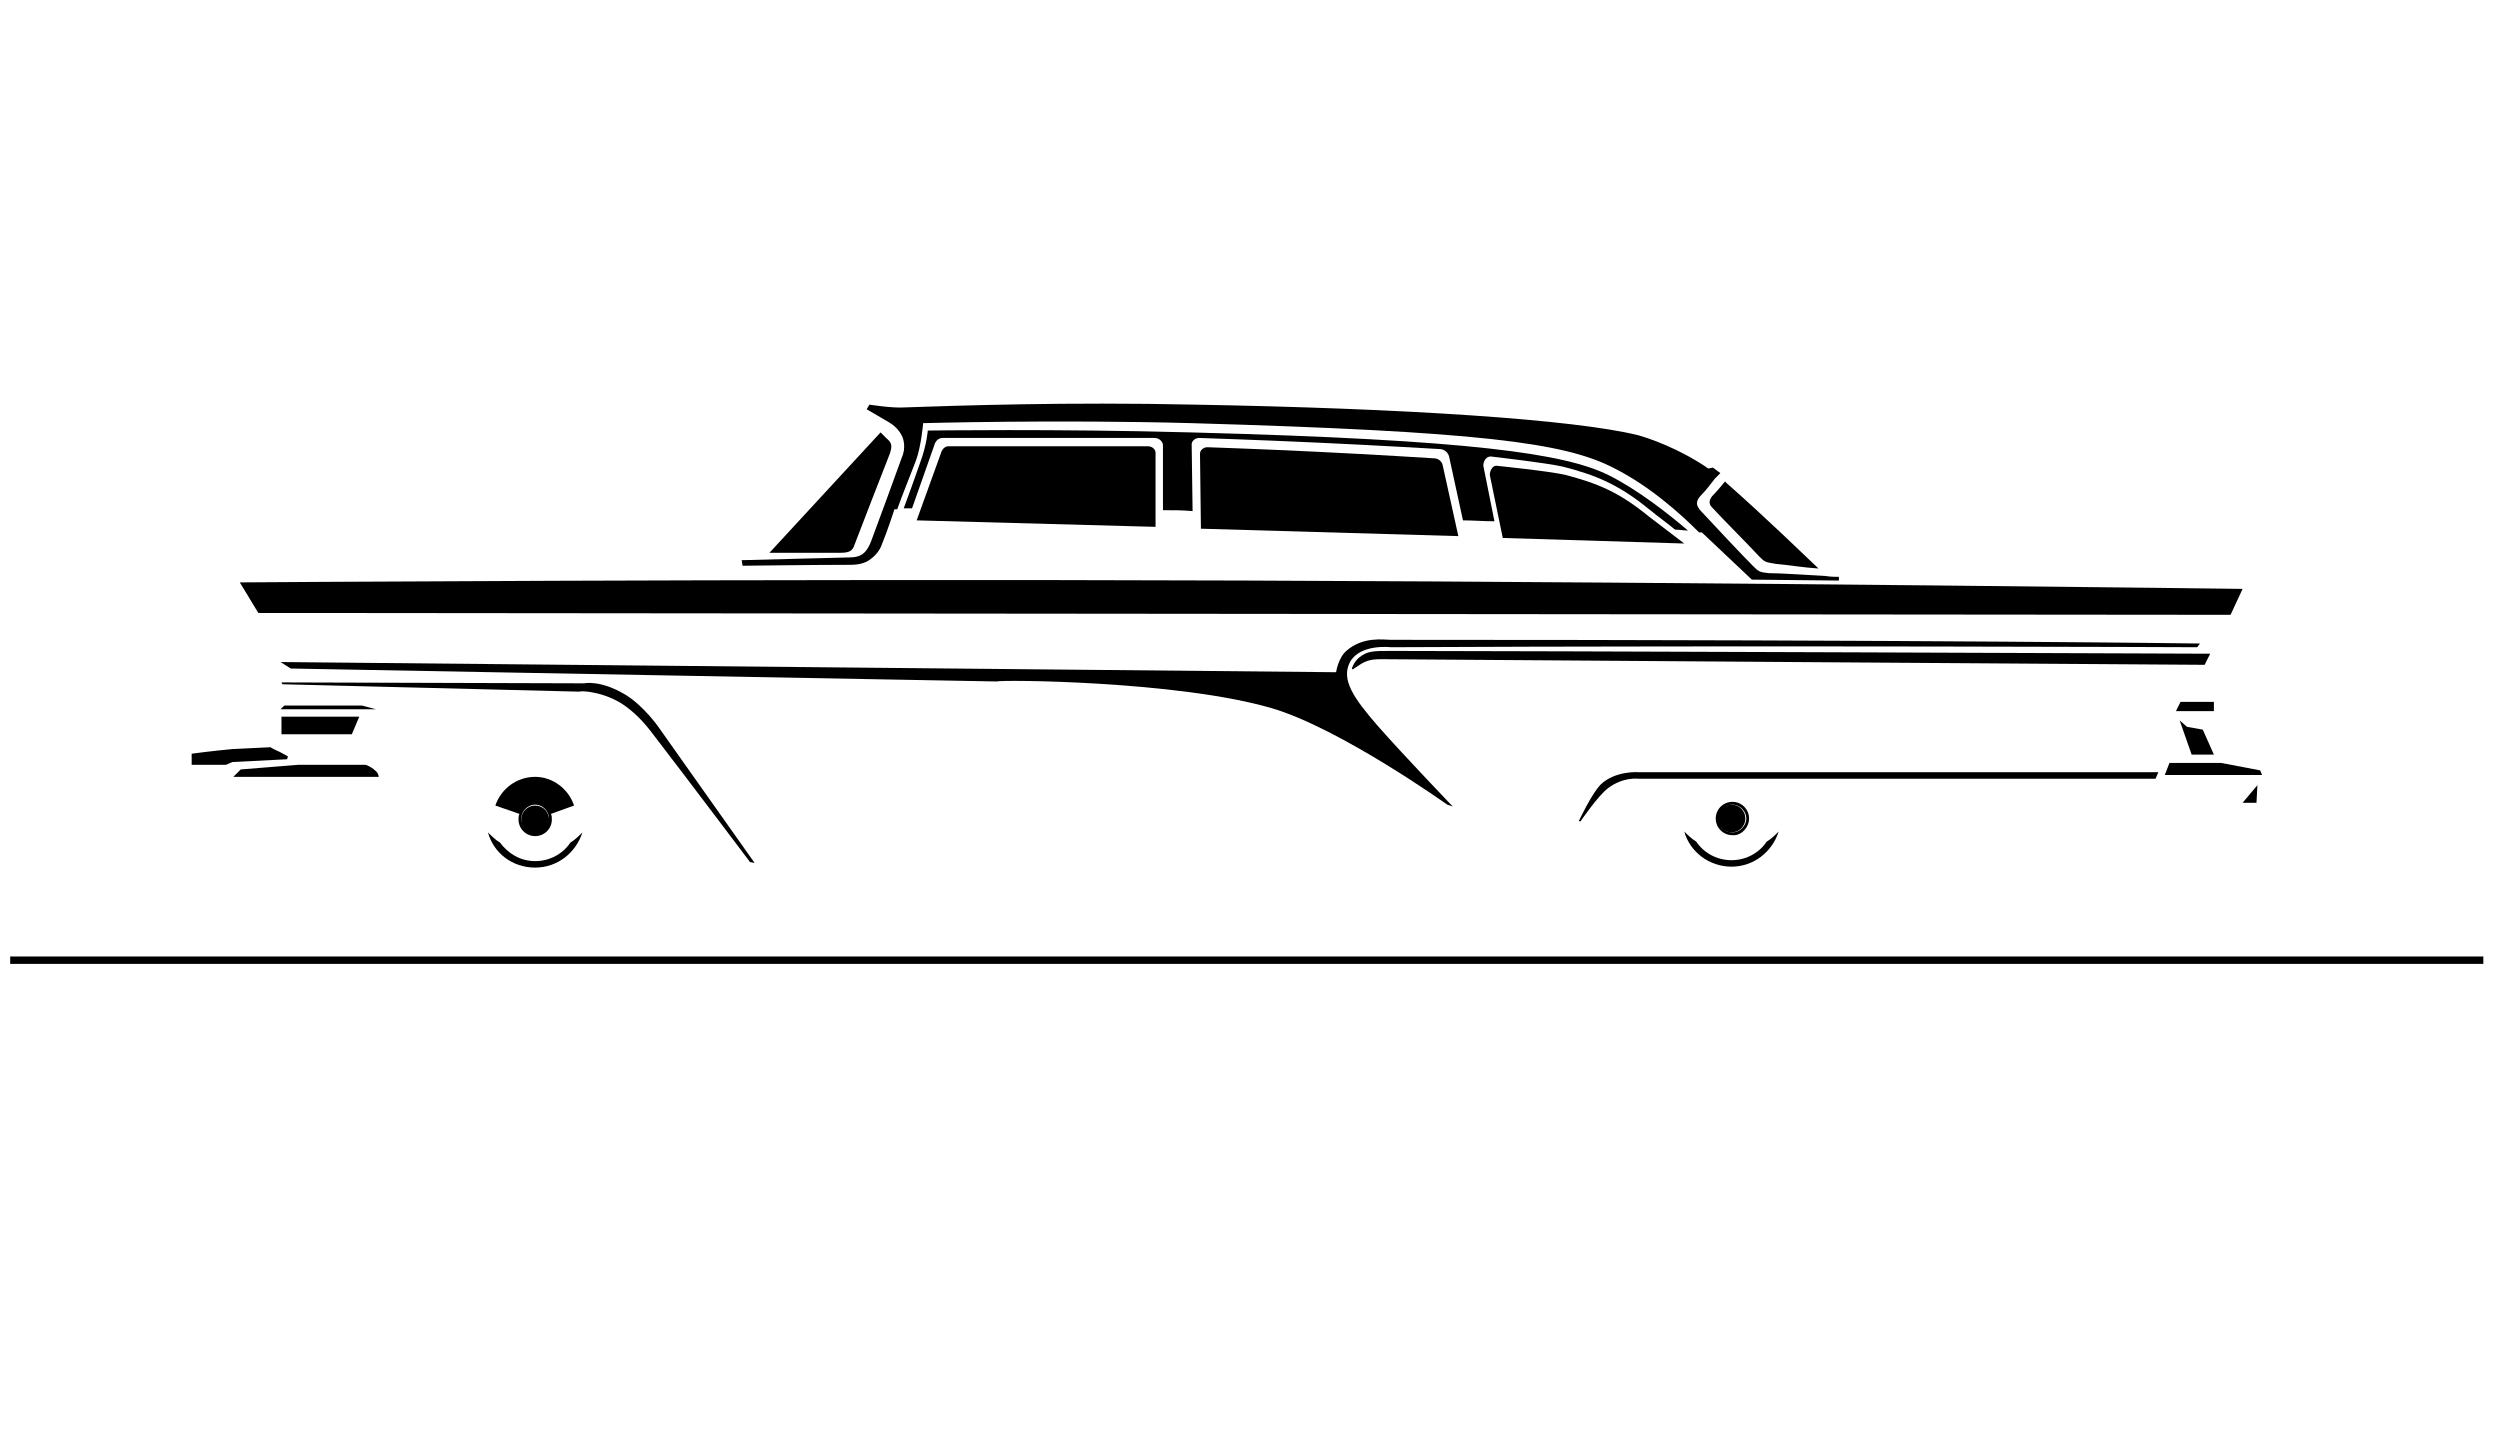 <?xml version="1.0" encoding="UTF-8"?> <svg xmlns="http://www.w3.org/2000/svg" width="270" height="156" viewBox="0 0 270 156" fill="none"> <path d="M242.2 86.7H243.7L243.8 84.8L242.2 86.7Z" fill="black"></path> <path d="M172.9 84.7C171.9 85.7 170.5 88.7 170.5 88.7H170.7C170.7 88.7 172.6 85.9 173.7 85.1C175.3 83.9 176.9 84.1 176.9 84.1H232.8L233.1 83.4H176.9C177 83.4 174.5 83.2 172.9 84.7Z" fill="black"></path> <path d="M239.1 75.8H235.5L235 76.8H239.1V75.8Z" fill="black"></path> <path d="M235.4 77.8L236.7 81.5H239.1L237.9 78.8L236.2 78.5L235.4 77.8Z" fill="black"></path> <path d="M238.7 70.6C238.7 70.6 163.4 70.3 150.2 70.3C148.3 70.3 147.7 70.3 146.8 71C146.2 71.5 146 72.2 146 72.2L146.1 72.3C146.1 72.3 146.5 72 147 71.7C148 71.1 148.7 71.2 150.3 71.2C163.2 71.3 238.1 71.8 238.1 71.8L238.7 70.6Z" fill="black"></path> <path d="M137.4 76.5C144.8 78.7 156.3 86.9 156.3 86.9L156.9 87.1C156.9 87.1 151.8 81.8 148.8 78.4C146.2 75.4 144.8 73.4 145.8 71.5C146.9 69.5 150.2 69.9 150.2 69.9C191.1 69.7 237.3 69.9 237.3 69.9L237.6 69.5C237.6 69.5 210.1 69.1 150.2 69.1C149.5 69.1 147.2 68.7 145.4 70.3C144.5 71.1 144.3 72.6 144.3 72.6L30.3 71.5L31.4 72.2L107.7 73.6C107.8 73.4 127.2 73.5 137.4 76.5Z" fill="black"></path> <path d="M39.1 76.2H30.7L30.3 76.6H40.6L39.1 76.2Z" fill="black"></path> <path d="M38 79.3L38.8 77.4H30.4V79.3H38Z" fill="black"></path> <path d="M67 75.9C67.8 76.4 69 77.3 70.3 79C74.3 84.2 81 93.1 81 93.1L81.5 93.2L71.1 78.5C71.1 78.5 69.5 76.2 67.5 75C64.8 73.4 63.1 73.8 63.1 73.8L30.4 73.7L30.5 73.9L62.6 74.7C62.6 74.6 64.8 74.6 67 75.9Z" fill="black"></path> <path d="M25.2 83.9H40.9C40.9 83.9 40.9 83.5 40.5 83.2C40.1 82.8 39.5 82.6 39.5 82.6H32.2L26 83.1L25.2 83.9Z" fill="black"></path> <path d="M20.7 81.4V82.6H24.4L25.1 82.3L31 82L31.1 81.7C31.1 81.7 30.6 81.4 30.2 81.2C29.7 81 29.2 80.7 29.2 80.7C29.2 80.7 27.2 80.8 25.1 80.9C22.9 81.1 20.7 81.4 20.7 81.4Z" fill="black"></path> <path d="M184.9 54.8C186 56 188.8 58.8 190 60.1C190.6 60.7 190.6 60.7 191.8 60.9C193 61 194.8 61.3 196.4 61.4C194.7 59.8 190.6 55.8 186.5 52.2C186.4 52.1 186.4 52.1 186.3 52C185.9 52.5 185.3 53.2 184.9 53.6C184.6 54 184.5 54.4 184.9 54.8Z" fill="black"></path> <path d="M80.2 61.1C80.2 61.1 88.1 61 91.9 61C93.1 61 93.7 60.6 93.7 60.6C93.7 60.6 94.8 60 95.2 58.9C95.9 57.2 96.6 55 96.6 55C96.6 55 96.7 55 96.9 55C97.4 53.6 98.2 51.6 98.9 49.8C99.5 48.2 99.7 45.7 99.7 45.7C99.7 45.7 114 45.3 128.7 45.7C159.8 46.6 168.9 47.8 174.2 50.5C178.2 52.5 181.5 55.5 183.5 57.5C183.7 57.5 183.8 57.5 183.8 57.5L189.2 62.6L198.6 62.7V62.3C198.2 62.3 197.7 62.3 197.1 62.2C195.1 62.1 192.4 61.9 191 61.9C190 61.8 189.9 61.7 189.3 61.1C188 59.8 185.2 56.8 183.8 55.3C183 54.5 183.2 54 183.8 53.4C184.3 52.9 184.8 52.2 185.2 51.7L185.8 51.1L185 50.5L184.5 50.6C181.3 48.4 178 47.3 176.9 47C170 45.3 151.8 44.1 129 43.7C115.2 43.4 103.6 43.8 97.7 44C96.4 44.1 93.9 43.7 93.9 43.7L93.6 44.2C93.6 44.2 94.8 44.9 96 45.6C97.2 46.3 97.5 47.3 97.5 47.3C97.5 47.3 97.9 48.3 97.4 49.4C96.5 51.9 95 56 94.1 58.4C93.7 59.5 93.2 59.8 93.2 59.8C93.2 59.8 92.8 60.2 91.8 60.2C88.2 60.3 80.1 60.5 80.1 60.5L80.2 61.1Z" fill="black"></path> <path d="M92.3 58.8C93.1 56.7 95.2 51.3 96.1 49C96.4 48.1 96.3 47.8 95.7 47.3C95.4 47 95.1 46.7 95.1 46.7L83.1 59.7C83.1 59.7 88.4 59.7 90.8 59.7C91.7 59.7 92.1 59.5 92.3 58.8Z" fill="black"></path> <path d="M173.7 51.3C169 49 159.1 47.5 128.6 46.7C114 46.3 100.2 46.5 100.2 46.5C100.2 46.5 100.1 48 99.4 49.9C98.8 51.6 98.1 53.6 97.6 54.9C97.8 54.9 98.1 54.9 98.5 54.9L100.9 48.1C101 47.7 101.3 47.3 101.8 47.3H124.7C125.2 47.3 125.6 47.7 125.6 48.1V55.1C126.7 55.1 127.7 55.1 128.8 55.2L128.7 48C128.7 47.6 129.1 47.3 129.5 47.3C129.5 47.3 135.8 47.5 142.2 47.8C148.8 48.1 155.5 48.5 155.5 48.5C156 48.5 156.4 48.9 156.5 49.3L158 56.2C159.1 56.2 160.3 56.3 161.4 56.3L160.2 50.3C160.2 49.8 160.5 49.3 161 49.3C161 49.3 167.1 50 168.8 50.4C172.3 51.3 174.8 52.3 178.1 55C179.2 55.9 180.2 56.6 180.9 57.2C181.4 57.2 181.9 57.3 182.3 57.3C180.2 55.5 176.9 52.9 173.7 51.3Z" fill="black"></path> <path d="M124 48.2H102.4C102 48.2 101.7 48.6 101.6 49L99 56.2L124.8 56.9V48.9C124.8 48.5 124.4 48.2 124 48.2Z" fill="black"></path> <path d="M154.9 49.5C154.9 49.5 148.6 49.1 142.4 48.8C136.3 48.5 130.4 48.3 130.4 48.3C130 48.3 129.6 48.6 129.6 49L129.7 57.1L157.5 57.9L155.8 50.2C155.7 49.8 155.3 49.5 154.9 49.5Z" fill="black"></path> <path d="M169.1 51.3C167.5 50.9 161.6 50.3 161.6 50.3C161.2 50.3 160.9 50.8 160.9 51.3L162.3 58.1L181.9 58.7C181 58 179.8 57.1 178.1 55.8C174.8 53.1 172.5 52.2 169.1 51.3Z" fill="black"></path> <path d="M27.9 66.2L240.9 66.4L242.2 63.6C242.2 63.6 188.4 62.9 134.6 62.7C80.3 62.5 25.9 62.9 25.9 62.9L27.9 66.2Z" fill="black"></path> <path d="M239.9 82.4H234.3L233.8 83.7H244.3L244.1 83.2L239.9 82.4Z" fill="black"></path> <path d="M187 89.9C187.828 89.9 188.5 89.228 188.5 88.4C188.5 87.572 187.828 86.9 187 86.9C186.172 86.9 185.5 87.572 185.5 88.4C185.5 89.228 186.172 89.9 187 89.9Z" fill="black"></path> <path d="M57.8 90C58.628 90 59.3 89.328 59.3 88.5C59.3 87.672 58.628 87 57.8 87C56.971 87 56.3 87.672 56.3 88.5C56.3 89.328 56.971 90 57.8 90Z" fill="black"></path> <path d="M268.2 104.1V103.3H189.6H184.7H60.6H54.8H1.1V104.1H268.2Z" fill="black"></path> <path d="M57.8 93.7C60.2 93.7 62.2 92.1 62.9 89.9C62.5 90.3 62.1 90.7 61.6 91C60.8 92.2 59.4 93 57.8 93C56.2 93 54.9 92.2 54 91C53.5 90.7 53.1 90.3 52.7 89.9C53.3 92.1 55.3 93.7 57.8 93.7Z" fill="black"></path> <path d="M183.2 90.9C182.7 90.6 182.3 90.2 181.9 89.8C182.5 92 184.6 93.6 187 93.6C189.4 93.6 191.4 92 192.1 89.8C191.7 90.2 191.3 90.6 190.8 90.9C190 92.1 188.6 92.9 187 92.9C185.4 92.9 184 92.1 183.2 90.9Z" fill="black"></path> <path d="M57.8 83.9C55.8 83.9 54.1 85.2 53.5 87L56.1 87.9C56 88.1 56 88.3 56 88.5C56 89.5 56.8 90.3 57.8 90.3C58.8 90.3 59.6 89.5 59.6 88.5C59.6 88.3 59.6 88.1 59.5 87.9L62 87C61.4 85.2 59.7 83.9 57.8 83.9ZM57.8 89.9C57 89.9 56.3 89.2 56.3 88.4C56.3 87.6 57 86.9 57.8 86.9C58.6 86.9 59.3 87.6 59.3 88.4C59.2 89.3 58.6 89.9 57.8 89.9Z" fill="black"></path> <path d="M188.9 88.4C188.9 87.4 188.1 86.6 187.1 86.6C186.1 86.6 185.3 87.4 185.3 88.4C185.3 89.4 186.1 90.2 187.1 90.2C188 90.3 188.9 89.4 188.9 88.4ZM185.6 88.4C185.6 87.6 186.3 86.9 187.1 86.9C187.9 86.9 188.6 87.6 188.6 88.4C188.6 89.2 187.9 89.9 187.1 89.9C186.2 89.9 185.6 89.2 185.6 88.4Z" fill="black"></path> </svg> 
